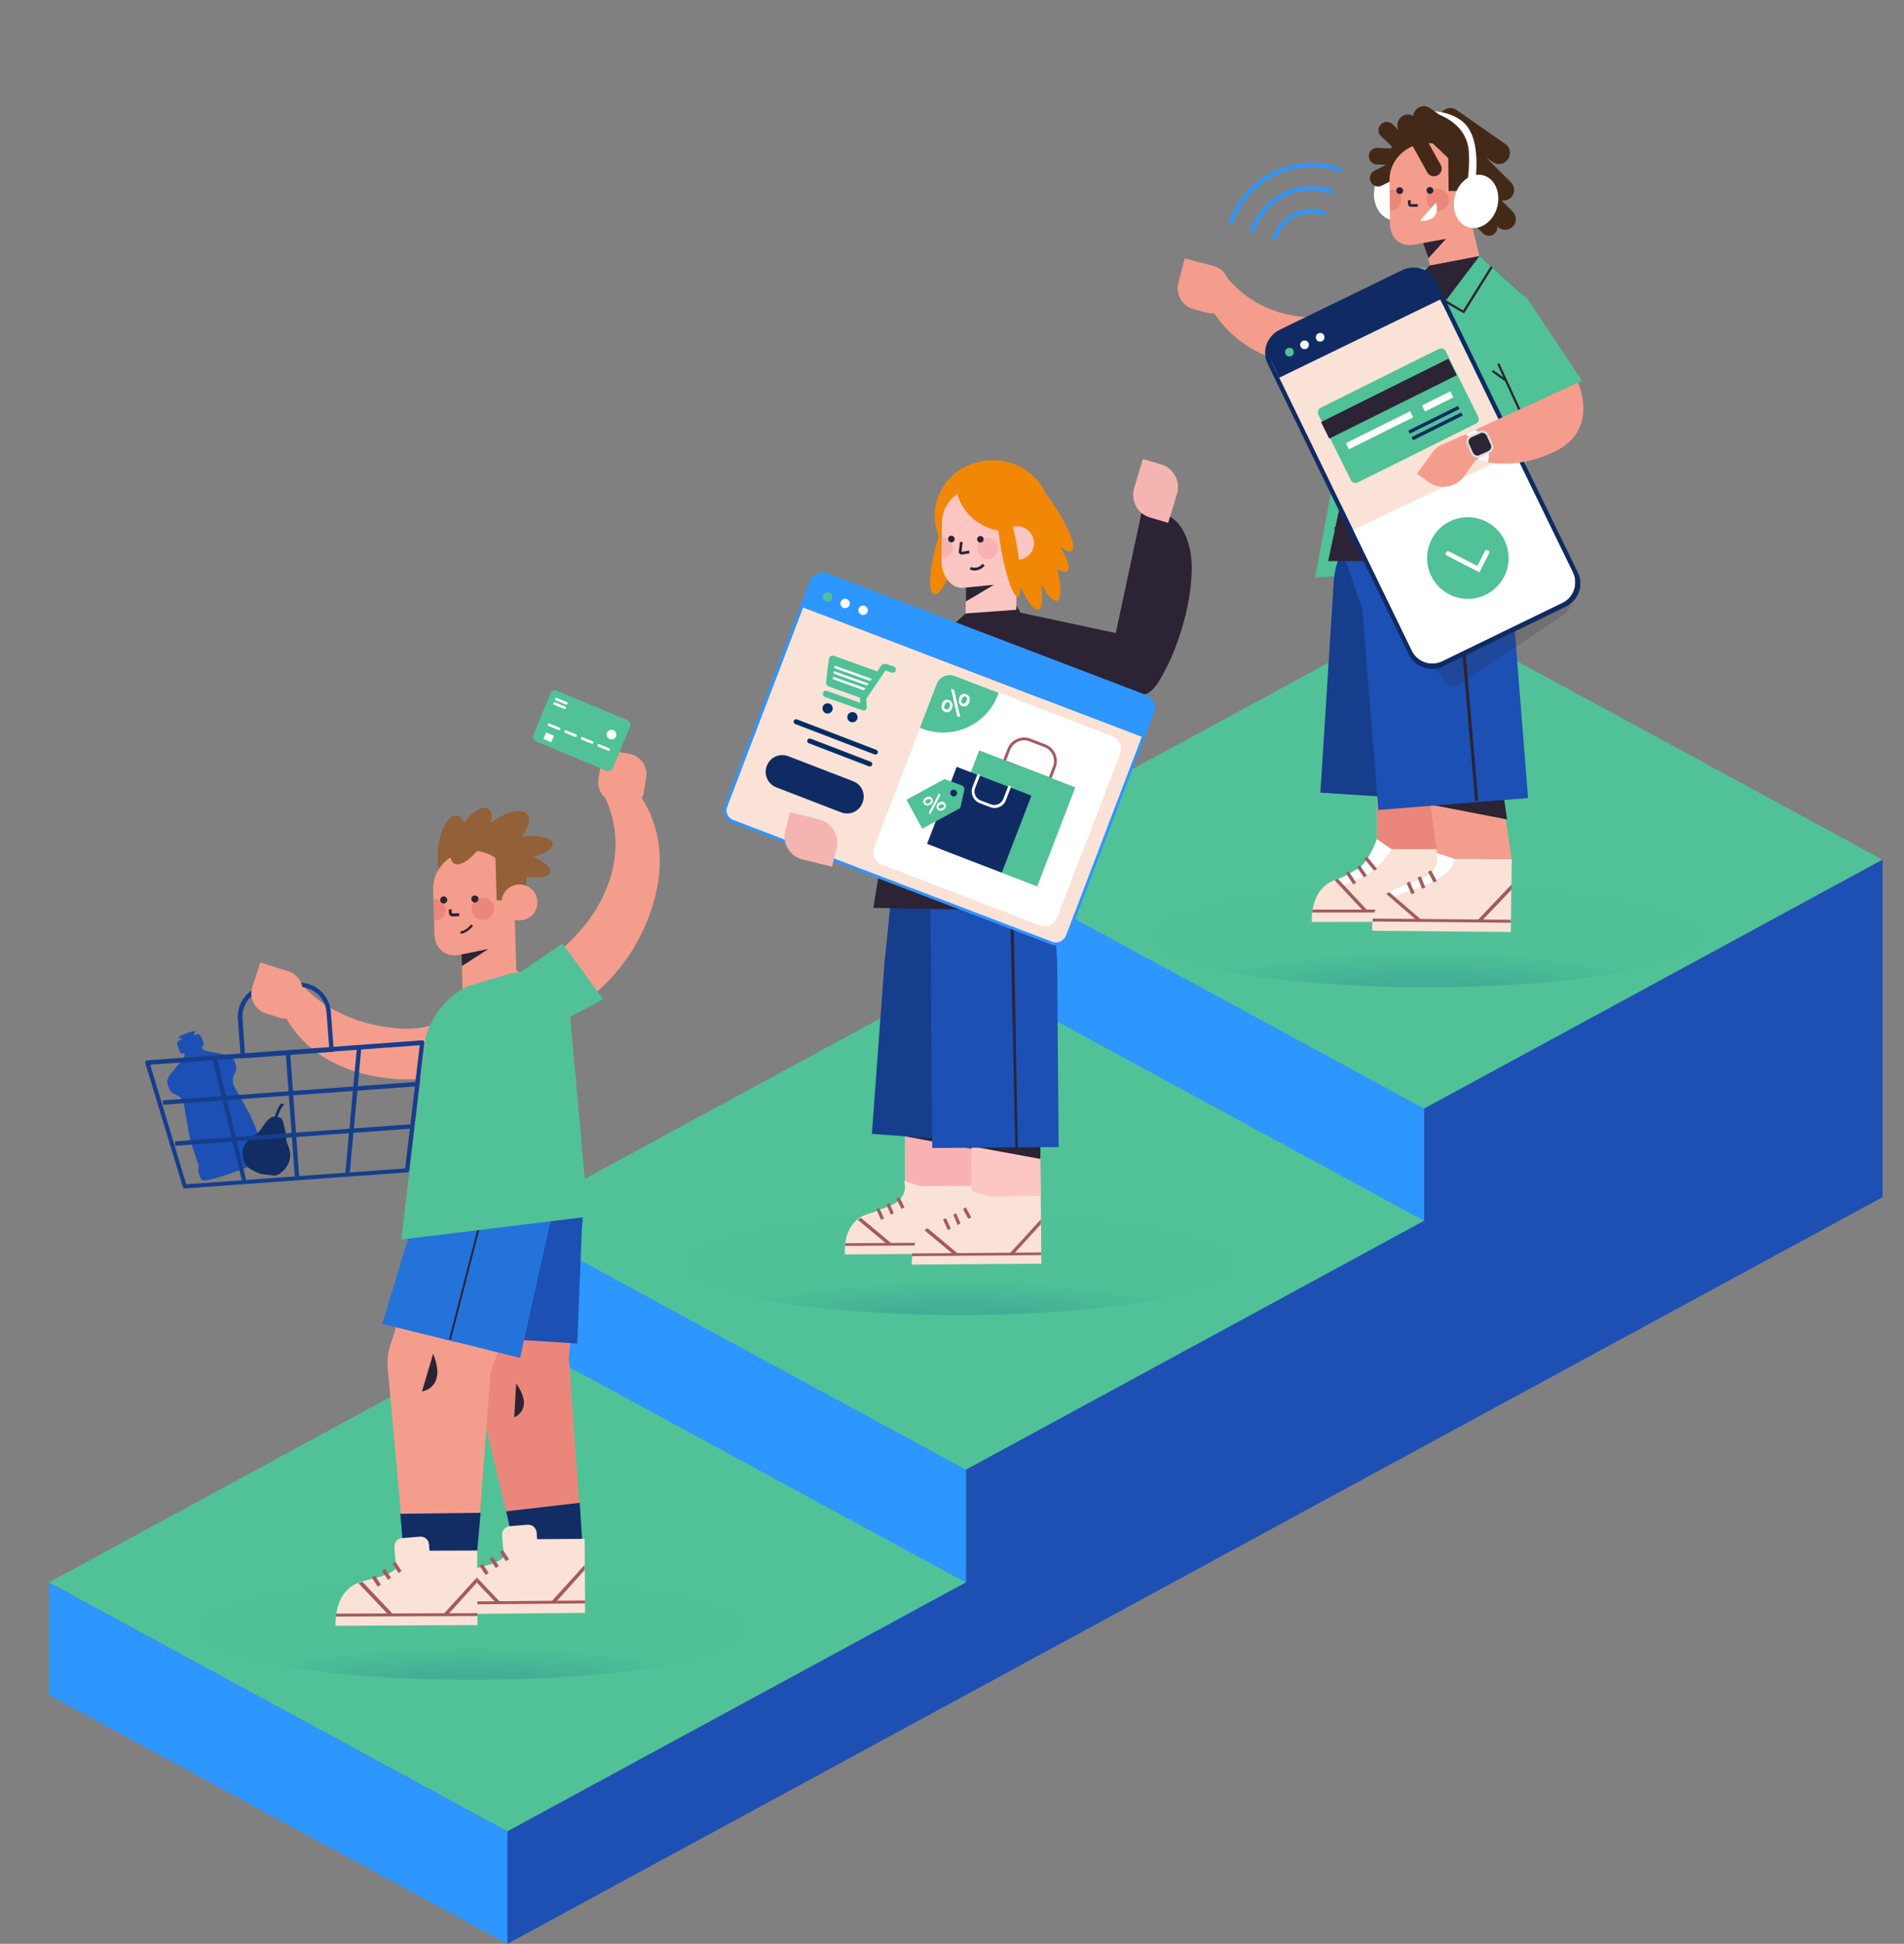 <?xml version="1.0" encoding="utf-8"?>
<!-- Generator: Adobe Illustrator 25.3.1, SVG Export Plug-In . SVG Version: 6.00 Build 0)  -->
<svg version="1.1" id="Layer_1" xmlns="http://www.w3.org/2000/svg" xmlns:xlink="http://www.w3.org/1999/xlink" x="0px" y="0px"
	 viewBox="0 0 782 798.2" style="enable-background:new 0 0 782 798.2;" xml:space="preserve">
<rect x="0" y="0" width="782" height="798.2" fill="#808080" stroke="none"/>
<style type="text/css">
	.st0{fill-rule:evenodd;clip-rule:evenodd;fill:#51C197;}
	.st1{fill-rule:evenodd;clip-rule:evenodd;fill:#2D96FF;}
	.st2{fill-rule:evenodd;clip-rule:evenodd;fill:#1E50B4;}
	.st3{opacity:0.8;fill:url(#SVGID_1_);enable-background:new    ;}
	.st4{opacity:0.8;fill:url(#SVGID_2_);enable-background:new    ;}
	.st5{opacity:0.8;fill:url(#SVGID_3_);enable-background:new    ;}
	.st6{fill:#1C50B4;}
	.st7{fill:#F49D8C;}
	.st8{fill:#51C197;}
	.st9{fill:#FAE2D7;}
	.st10{fill:#EA877A;}
	.st11{fill:#FFFFFF;}
	.st12{fill:#A35A5F;}
	.st13{fill:#2C2334;}
	.st14{fill:#163E8C;}
	.st15{fill:#432918;}
	.st16{opacity:0.19;}
	.st17{clip-path:url(#SVGID_5_);fill:#2C2334;}
	.st18{fill:#102B63;}
	.st19{fill:none;stroke:#FFFFFF;stroke-width:1.928;stroke-linecap:round;stroke-miterlimit:10;}
	.st20{fill:none;stroke:#2D96FF;stroke-width:1.653;stroke-linecap:round;stroke-miterlimit:10;}
	.st21{fill:#F6F6F6;}
	.st22{fill:#DADADA;}
	.st23{fill:#112D64;}
	.st24{fill:#2473DA;}
	.st25{fill:#936037;}
	.st26{fill:#F9B2B2;}
	.st27{fill:#FCC6C3;}
	.st28{fill:#F28706;}
	.st29{fill:#2E96FF;}
	.st30{fill:#002D64;}
	.st31{fill:#50C196;}
	.st32{fill:#F4B5B0;}
</style>
<g id="schodki_1_">
	<g id="schodek3_1_">
		<polygon class="st0" points="773.2,445.4 584.9,343.2 396.6,445.4 584.9,547.6 		"/>
		<polygon class="st1" points="584.9,547.6 584.9,593.9 396.6,491.6 396.6,445.4 		"/>
	</g>
	<g id="schodek2_1_">
		<polygon class="st0" points="584.9,547.6 396.7,445.3 208.4,547.6 396.7,649.8 		"/>
		<polygon class="st1" points="396.7,649.8 396.7,696 208.4,593.8 208.4,547.6 		"/>
	</g>
	<g id="schodek1_1_">
		<polygon class="st0" points="396.7,649.8 208.4,547.5 20.1,649.8 208.4,752 		"/>
		<polygon class="st1" points="208.4,752 208.4,798.2 20.1,696 20.1,649.8 		"/>
	</g>
	<g id="schodek3-2_2_">
		<polygon class="st0" points="773.2,399.1 584.9,296.9 396.6,399.1 584.9,501.3 		"/>
		<polygon class="st1" points="584.9,501.3 584.9,547.6 396.6,445.4 396.6,399.1 		"/>
	</g>
	<g id="schodek3-3_1_">
		<polygon class="st0" points="773.2,353 584.9,250.8 396.6,353 584.9,455.2 		"/>
		<polygon class="st1" points="584.9,455.2 584.9,501.5 396.6,399.2 396.6,353 		"/>
	</g>
	<g id="schodek2-2_1_">
		<polygon class="st0" points="584.9,501.3 396.7,399.1 208.4,501.3 396.7,603.5 		"/>
		<polygon class="st2" points="584.9,455.2 584.9,501.3 396.7,603.5 396.7,649.8 208.4,752 208.4,798.2 396.7,696 396.7,696 
			584.9,593.8 584.9,593.8 773.2,491.6 773.2,445.4 773.2,445.4 773.2,399.2 773.2,399.1 773.2,353 		"/>
		<polygon class="st1" points="396.7,603.5 396.7,649.8 208.4,547.6 208.4,501.3 		"/>
	</g>
</g>
<radialGradient id="SVGID_1_" cx="433.983" cy="65867.281" r="121.832" gradientTransform="matrix(0.887 0 0 0.147 -191.282 -8989.983)" gradientUnits="userSpaceOnUse">
	<stop  offset="6.365902e-04" style="stop-color:#3DA896"/>
	<stop  offset="9.376758e-02" style="stop-color:#3DA896"/>
	<stop  offset="0.262" style="stop-color:#3EA996"/>
	<stop  offset="1" style="stop-color:#50C196"/>
</radialGradient>
<ellipse class="st3" cx="193.9" cy="668.8" rx="113.2" ry="21"/>
<radialGradient id="SVGID_2_" cx="659.585" cy="64845.922" r="121.832" gradientTransform="matrix(0.887 0 0 0.147 -191.282 -8989.983)" gradientUnits="userSpaceOnUse">
	<stop  offset="6.365902e-04" style="stop-color:#3DA896"/>
	<stop  offset="9.376758e-02" style="stop-color:#3DA896"/>
	<stop  offset="0.262" style="stop-color:#3EA996"/>
	<stop  offset="1" style="stop-color:#50C196"/>
</radialGradient>
<ellipse class="st4" cx="394.1" cy="519" rx="113.2" ry="21"/>
<radialGradient id="SVGID_3_" cx="875.472" cy="63927.871" r="121.842" gradientTransform="matrix(0.887 0 0 0.147 -191.282 -8989.983)" gradientUnits="userSpaceOnUse">
	<stop  offset="6.365902e-04" style="stop-color:#3DA896"/>
	<stop  offset="9.376758e-02" style="stop-color:#3DA896"/>
	<stop  offset="0.262" style="stop-color:#3EA996"/>
	<stop  offset="1" style="stop-color:#50C196"/>
</radialGradient>
<ellipse class="st5" cx="585.7" cy="384.4" rx="113.2" ry="21"/>
<g>
	<path class="st6" d="M614.2,244.1L565,257.4c0,0-4.5-34.8-6.3-69.9l61.3,4.8l4,37.6C624.7,236.4,620.5,242.4,614.2,244.1z"/>
	<g id="ręka_4_">
		<path class="st7" d="M490.1,126.9l5.9,1.6c3.2,0.8,6.5-1.1,7.3-4.3l1.2-4.6c1.2-4.5-1.5-9.2-6.1-10.4l-11.8-3.1l-2.7,10.4
			C482.9,121,485.6,125.7,490.1,126.9"/>
		<path class="st7" d="M494,119.2c0.7,1.2,8.8,30.4,49.9,31.8c36.8,1.3,60-24.2,61-25.4c3.7-4.4,3-11-1.4-14.7
			c-4.4-3.7-12.6-3.1-16.3,1.4c-0.3,0.4-20,16.3-42.6,17.9c-28.9,2.1-41.4-17.2-41.9-18l0,0.1L494,119.2z"/>
		<path class="st8" d="M551.4,127.3l13,25.2l33.9-24.1c0,0,1.2-10.6-3.8-14.9c-5-4.3-11.7-3.6-11.7-3.6L551.4,127.3z"/>
	</g>
	<polygon class="st8" points="560.5,128.2 540.1,237.2 562.2,235.6 	"/>
	<g id="NOGA_1_">
		<g id="stopa_4_">
			<path class="st9" d="M548.1,361.4c-6.2,2.4-8.3,8-9,12.2c-0.1,0.4-0.1,0.8-0.2,1.2c-0.2,2.2-0.1,3.8-0.1,3.8l56.9-0.1l0-3.8
				l0-1.2l0-12.3l0-2.1l0-10.5l0-17.3l0,0l-6.2,0l0,0l-24,0l0,17.3c0,2.6-0.5,4.5-1.4,5.9c-0.3,0.4-0.6,0.8-0.9,1.2
				c-0.8,0.8-1.8,1.5-2.9,2c-0.4,0.2-0.9,0.4-1.3,0.6c-1.1,0.4-2.3,0.7-3.5,1.1c-0.5,0.1-1,0.3-1.5,0.4c-1.3,0.3-2.8,0.7-4.3,1.1
				c0,0-0.1,0-0.1,0C549,361,548.5,361.2,548.1,361.4"/>
			<rect x="565.5" y="319.6" class="st10" width="30.3" height="29.1"/>
			<path class="st11" d="M551.7,363.5c0,0,10.9-3.7,15.6-9.3c4.7-5.5,4.2-5.5,4.2-5.5l-6-4.1c0,0-3.3,9.1-7.3,11.7
				c-3.9,2.6-8.7,4.7-8.7,4.7L551.7,363.5z"/>
			<path class="st12" d="M539,374.7l56.8,0l0-1.2l-56.7,0C539.1,374,539,374.4,539,374.7"/>
			<polygon class="st13" points="565.5,326.7 595.8,332.5 595.7,326.7 			"/>
			<polygon class="st12" points="582.3,373.7 583.4,374.7 584.4,373.5 595.8,361.2 595.8,359.1 582.5,373.5 			"/>
			<path class="st12" d="M548.1,361.4l11.4,12.2l0.8,0.9l0.9-0.9l0.1-0.1l-11.8-12.6c0,0-0.1,0-0.1,0
				C549,361,548.5,361.2,548.1,361.4"/>
			<polygon class="st12" points="564.4,357.5 565.6,356.8 561.5,351.8 560.3,352.6 			"/>
			<polygon class="st12" points="560.2,360.3 561.4,359.5 558.5,355.3 557.3,356.1 			"/>
			
				<rect x="554.4" y="357.5" transform="matrix(0.836 -0.548 0.548 0.836 -106.665 363.454)" class="st12" width="1.4" height="5.6"/>
		</g>
		<g id="nogawka_2_">
			<path class="st14" d="M547.8,238.6l-5.5,86.9l61.6,3.9l5.5-86.9c0-0.4,0-0.8,0.1-1.3c0.4-16.5-12.3-30.4-28.9-31.5
				c-11-0.7-21.1,4.5-27.1,12.9c-0.3,0.4-0.6,0.9-0.9,1.3c-2.2,3.4-3.7,7.3-4.4,11.5C548,236.5,547.9,237.6,547.8,238.6"/>
			<path class="st13" d="M591.5,228.7c-0.2,1-0.4,2-0.4,3.1l0.6,94.9l-1.4,0l-0.7-94.9c0-1.2,0.1-2.3,0.4-3.5l19-38.7l1.2,0.8
				L591.5,228.7z"/>
		</g>
	</g>
	<g id="noga_3_">
		<g id="stopa_3_">
			<path class="st9" d="M563.6,382.2l56.9,0.5l0.4-29.9l-30.6-0.2l0.2,0c0,3-0.7,5-1.9,6.5c-0.3,0.4-0.7,0.8-1.1,1.1
				c-0.9,0.7-1.9,1.3-3.1,1.8c-0.4,0.2-0.9,0.3-1.4,0.5c-1.1,0.3-2.2,0.6-3.5,1c-0.5,0.1-0.9,0.2-1.4,0.3c-1.2,0.3-2.5,0.6-3.8,1
				c-1.4,0.4-2.7,0.9-3.7,1.6c-0.4,0.3-0.8,0.5-1.2,0.8c-3.5,2.8-5,6.9-5.5,10.1c-0.1,0.4-0.1,0.8-0.2,1.2
				C563.5,380.6,563.6,382.2,563.6,382.2"/>
			<polygon class="st7" points="590.5,352.5 620.8,352.8 616.7,323.7 586.5,323.5 			"/>
			<path class="st11" d="M573,368.3c0,0,1.5-1,3.1-1.6c2.9-1.1,8.7-2.3,15.5-6.5c6.2-3.9,5.6-7.6,5.6-7.6l-7.3-2.4
				c0,0,2.9,7.7-7,11.1c-10.6,3.7-12.3,5-12.3,5L573,368.3z"/>
			<polygon class="st13" points="588.5,330.6 619,336.5 617.6,327.1 			"/>
			<path class="st12" d="M563.7,378.4l56.8,0.5l0-1.2l-56.7-0.5C563.8,377.6,563.8,378,563.7,378.4"/>
			<polygon class="st12" points="584.1,365 585.4,364.4 583.5,359.8 582.2,360.4 			"/>
			<polygon class="st12" points="607,377.7 608.1,378.7 609.1,377.6 620.8,365.3 620.8,363.2 607.1,377.6 			"/>
			<path class="st12" d="M569.4,367.1l11.9,10.3l1.3,1.1l0.9-1.1l-0.1,0l-12.9-11.1C570.2,366.5,569.8,366.8,569.4,367.1"/>
			<polygon class="st12" points="588.8,362.4 590.1,361.8 587.8,357.4 586.5,358 			"/>
			<polygon class="st12" points="579.7,367.2 581,366.6 579,362 577.7,362.6 			"/>
		</g>
		<g id="nogawka_1_">
			<path class="st6" d="M559.2,245.8l6.9,86.8l61.5-4.9l-6.9-86.8c0-0.4-0.1-0.8-0.1-1.2c-2-16.3-16.5-28.4-33.1-27
				c-11,0.9-20.2,7.4-25,16.6c-0.2,0.5-0.5,0.9-0.7,1.4c-1.7,3.7-2.7,7.8-2.8,12C559.1,243.7,559.1,244.7,559.2,245.8"/>
			<polygon class="st6" points="618.8,237 562.2,257.6 547.9,216.6 610.4,186.7 			"/>
			<path class="st13" d="M597.8,218.9l9.3,110l-1.2,0l-9.7-110.8C596.7,218.2,597.2,218.2,597.8,218.9"/>
		</g>
	</g>
	<polygon class="st13" points="626,230.3 545.5,230.4 567.3,128.1 587.4,108.9 607.7,105.1 624.9,120.5 	"/>
	<polygon class="st8" points="578.4,234.6 626.5,234.2 627.5,122.9 607.7,105.1 593.9,123.3 593.3,124.1 588.7,130.1 	"/>
	<polygon class="st13" points="593.3,124.1 601.3,128.7 613,109.9 612.3,109.3 600.9,127.5 593.9,123.3 	"/>
	<g id="głowa_3_">
		<path class="st11" d="M582,79.8c0.2-6-3.6-11.1-8.5-11.2c-4.9-0.2-9,4.6-9.2,10.7c-0.2,6,3.6,11.1,8.5,11.2
			C577.7,90.6,581.8,85.9,582,79.8"/>
		<path class="st15" d="M585.3,63.3L585.3,63.3c-0.9-1.7-2.9-2.4-4.6-1.5l-16.2,8.3c-1.7,0.9-2.4,2.9-1.5,4.6
			c0.9,1.7,2.9,2.4,4.6,1.5l16.2-8.3C585.5,67.1,586.1,65,585.3,63.3"/>
		<path class="st15" d="M574.7,48.9L574.7,48.9c1.4-2,4.1-2.5,6.1-1.1l11,7.7c2,1.4,2.5,4.1,1.1,6.1s-4.1,2.5-6.1,1.1l-11-7.7
			C573.8,53.6,573.3,50.9,574.7,48.9"/>
		<path class="st15" d="M570,68.1c0.1,10.8,9.4,19.5,20.7,19.3c11.3-0.1,20.4-9,20.3-19.8c-0.1-10.8-9.4-19.5-20.7-19.3
			C578.9,48.4,569.8,57.3,570,68.1"/>
		<path class="st15" d="M587.2,65.2L587.2,65.2c0.1-1.9-1.4-3.5-3.2-3.6l-18.2-0.9c-1.9-0.1-3.5,1.4-3.6,3.2
			c-0.1,1.9,1.4,3.5,3.2,3.6l18.2,0.9C585.5,68.5,587.1,67.1,587.2,65.2"/>
		<path class="st15" d="M595.9,78.6L595.9,78.6c1.3-1.4,3.5-1.4,4.8-0.1L613.9,91c1.4,1.3,1.4,3.5,0.1,4.8c-1.3,1.4-3.5,1.4-4.8,0.1
			L596,83.4C594.7,82.1,594.6,79.9,595.9,78.6"/>
		<path class="st15" d="M597.9,58.5L597.9,58.5c1.7-1.7,4.5-1.7,6.2,0l16.5,16.4c1.7,1.7,1.7,4.5,0,6.2c-1.7,1.7-4.5,1.7-6.2,0
			L598,64.7C596.3,63,596.2,60.3,597.9,58.5"/>
		<path class="st15" d="M598.6,70.5L598.6,70.5c1.7-1.7,4.5-1.7,6.2,0l16.5,16.4c1.7,1.7,1.7,4.5,0,6.2c-1.7,1.7-4.5,1.7-6.2,0
			l-16.5-16.4C597,75,596.9,72.2,598.6,70.5"/>
		<path class="st15" d="M592,46.3L592,46.3c1.4-2.1,4.3-2.6,6.3-1.1l19.9,13.9c2.1,1.4,2.6,4.3,1.1,6.3c-1.4,2.1-4.3,2.6-6.3,1.1
			l-19.8-13.9C591,51.2,590.5,48.4,592,46.3"/>
		<polygon class="st7" points="587.3,109 607.6,105.1 601.7,80.8 581.5,84.8 		"/>
		<polygon class="st13" points="584.3,99.2 596.5,95.2 586.7,106 		"/>
		<path class="st15" d="M585.2,68.4L585.2,68.4c1.3-1.4,1.2-3.5-0.1-4.8L571.9,51c-1.4-1.3-3.5-1.2-4.8,0.1
			c-1.3,1.4-1.2,3.5,0.1,4.8l13.2,12.5C581.7,69.8,583.9,69.8,585.2,68.4"/>
		<path class="st7" d="M581.2,100.4l21.3-3.9l-0.2-22.8c-0.1-8.3-7.2-15-16-14.9c-8.7,0.1-15.7,6.9-15.6,15.2l0.2,17.9
			C571,98.2,575.4,101.5,581.2,100.4"/>
		<path class="st10" d="M570.8,78.1l0.1,8.2c0.3,0.1,0.6,0.1,0.9,0.1c2.1,0,3.7-2,3.7-4.3c0-2.4-1.7-4.2-3.8-4.2
			C571.4,77.9,571.1,78,570.8,78.1"/>
		<path class="st10" d="M586,82.1c0,2.5,2.1,4.5,4.6,4.5c2.5,0,4.5-2.1,4.5-4.6c0-2.5-2.1-4.5-4.6-4.5
			C587.9,77.6,585.9,79.6,586,82.1"/>
		<path class="st15" d="M604.4,69.6L604.4,69.6c1.2-1.3,1.2-3.3-0.1-4.5L592,53.5c-1.3-1.2-3.3-1.2-4.5,0.1
			c-1.2,1.3-1.2,3.3,0.1,4.5l12.3,11.6C601.2,71,603.2,70.9,604.4,69.6"/>
		<path class="st11" d="M589.8,83.1l-6.6,7.6C583.2,90.7,592,91.7,589.8,83.1"/>
		<path class="st13" d="M585.9,78.2c0,0.8,0.7,1.4,1.4,1.4c0.8,0,1.4-0.7,1.4-1.4c0-0.8-0.7-1.4-1.4-1.4
			C586.5,76.7,585.9,77.4,585.9,78.2"/>
		
			<rect x="594.8" y="53.7" transform="matrix(1 -1.093430e-02 1.093430e-02 1 -0.686 6.556)" class="st15" width="8.9" height="24.7"/>
		<path class="st13" d="M573.5,78.3c0,0.8,0.7,1.4,1.4,1.4c0.8,0,1.4-0.7,1.4-1.4c0-0.8-0.7-1.4-1.4-1.4
			C574.1,76.9,573.4,77.5,573.5,78.3"/>
		<path class="st13" d="M579.5,84.9c0.1,0,0.1,0,0.2,0l2.6,0l0-1.1l-2.9,0l0,0l0-0.1l0-1.5l-1.1,0l0,1.5c0,0.3,0.1,0.7,0.4,1
			C578.9,84.8,579.2,84.9,579.5,84.9"/>
		<path class="st15" d="M590.5,72L590.5,72c1.5-0.9,2.1-2.8,1.2-4.3l-8.2-14.8c-0.9-1.5-2.8-2.1-4.3-1.2c-1.5,0.9-2.1,2.8-1.2,4.3
			l8.2,14.8C587,72.3,588.9,72.8,590.5,72"/>
		<path class="st11" d="M597.6,80.3c1.6-5.9,6.9-9.6,11.6-8.3c4.8,1.3,7.3,7.2,5.7,13.1c-1.6,5.9-6.9,9.6-11.6,8.3
			C598.5,92.1,596,86.2,597.6,80.3"/>
		<path class="st11" d="M586.3,45.6c0,0,16.4,2.8,17,17.2c0.4,9.1-1.3,15.3-1.3,15.3l3.2,1c0,0,4.7-21.3-4.3-29
			C600.9,50.2,596.4,45.4,586.3,45.6"/>
		<path class="st15" d="M599.9,54.9c-0.1-0.2-0.3-0.4-0.4-0.5c-1.1-0.5-2.2-1.1-3.1-2c-2.1-1-3.5-2.7-4.4-4.7l-4.7-3.3
			c-2-1.4-4.7-0.9-6.1,1.1c-1.4,2-0.9,4.7,1.1,6.1l16.5,11.6c-0.2-1.3-0.2-2.7,0.2-3.8c0.3-0.8,0.6-1.7,0.9-2.6c0,0,0,0,0,0
			C599.9,56.1,599.9,55.5,599.9,54.9"/>
	</g>
	<g>
		<g id="tel_x2B_interfejs_1_">
			<g id="telefon_1_">
				<g id="cień_2_" class="st16">
					<g>
						<defs>
							
								<rect id="SVGID_4_" x="560.1" y="196.9" transform="matrix(4.378416e-02 -0.999 0.999 4.378416e-02 337.475 831.078)" width="85.5" height="84.7"/>
						</defs>
						<clipPath id="SVGID_5_">
							<use xlink:href="#SVGID_4_"  style="overflow:visible;"/>
						</clipPath>
						<path class="st17" d="M561.5,232.3l31.9,47.9c1.2,1.9,4.1,2.1,6.4,0.6l42.5-28.4c0.5-0.4,1-0.8,1.4-1.3
							c1.1-1.4,1.4-3.1,0.8-4.4c-0.1-0.2-0.2-0.3-0.3-0.5l-31.9-47.9c-1.2-1.9-4.1-2.1-6.4-0.6l-42.5,28.4
							C561.1,227.6,560.2,230.4,561.5,232.3"/>
					</g>
				</g>
				<path class="st18" d="M525.6,135.4c-5.3,2.6-7.5,8.9-4.9,14.1l57.9,119.2c2.6,5.3,8.9,7.5,14.1,4.9l50.4-24.5
					c5.3-2.6,7.5-8.9,4.9-14.1l-57.9-119.2c-2.6-5.3-8.9-7.4-14.1-4.9L525.6,135.4 M522.8,149.5c-2.2-4.6-0.3-10.1,4.3-12.4l49.4-24
					c4.6-2.2,10.1-0.3,12.4,4.3L646,235.1c0.3,0.6,0.5,1.1,0.6,1.7c1.1,4.2-0.9,8.7-4.9,10.6l-49.4,24c-2.1,1-4.3,1.2-6.4,0.6
					c-2.5-0.7-4.7-2.4-6-4.9L522.8,149.5z"/>
				<path class="st9" d="M641.7,247.5c4.6-2.2,6.5-7.8,4.3-12.4l-57.2-117.7c-2.2-4.6-7.8-6.5-12.4-4.3l-49.4,24
					c-4.6,2.2-6.5,7.8-4.3,12.4l57.2,117.7c2.2,4.6,7.8,6.5,12.4,4.3L641.7,247.5z"/>
				<path class="st18" d="M525.6,136.6l52-25.2c4.1-2,9-0.3,10.9,3.8l3.6,7.5l-66.7,32.4l-3.6-7.5
					C519.9,143.5,521.6,138.6,525.6,136.6"/>
				<path class="st11" d="M534.2,142.4c0.4,0.9,1.5,1.2,2.4,0.8c0.9-0.4,1.2-1.5,0.8-2.4c-0.4-0.9-1.5-1.2-2.4-0.8
					C534.1,140.5,533.7,141.6,534.2,142.4"/>
				<path class="st11" d="M540.6,139.3c0.4,0.9,1.5,1.2,2.4,0.8c0.9-0.4,1.2-1.5,0.8-2.4c-0.4-0.9-1.5-1.2-2.4-0.8
					C540.5,137.4,540.2,138.4,540.6,139.3"/>
				<path class="st8" d="M528,145.4c0.4,0.9,1.5,1.2,2.4,0.8c0.9-0.4,1.2-1.5,0.8-2.4c-0.4-0.9-1.5-1.2-2.4-0.8
					C527.9,143.5,527.5,144.6,528,145.4"/>
			</g>
			<g id="karta_2_">
				<path class="st8" d="M606.1,174l-48.4,24.1c-1.1,0.5-2.4,0.1-2.9-1l-13.3-26.8c-0.5-1.1-0.1-2.4,1-2.9l48.4-24.1
					c1.1-0.5,2.4-0.1,2.9,1l13.3,26.8C607.7,172.2,607.2,173.5,606.1,174"/>
				
					<rect x="541.4" y="159.7" transform="matrix(0.895 -0.445 0.445 0.895 -13.06 271.302)" class="st13" width="58.5" height="7.6"/>
				
					<rect x="552.1" y="175.1" transform="matrix(0.895 -0.445 0.445 0.895 -19.274 270.946)" class="st11" width="29.5" height="2.8"/>
				
					<rect x="584.2" y="163.2" transform="matrix(0.895 -0.445 0.445 0.895 -11.459 280.38)" class="st11" width="13" height="2.8"/>
				
					<rect x="577.8" y="171.5" transform="matrix(0.895 -0.445 0.445 0.895 -15.036 280.442)" class="st18" width="22.8" height="1.4"/>
				
					<rect x="579.1" y="174.2" transform="matrix(0.895 -0.445 0.445 0.895 -16.087 281.313)" class="st18" width="22.8" height="1.4"/>
			</g>
			<g id="apla_x2B_check_1_">
				<g>
					<path class="st11" d="M622.1,186.1l-66.3,31.5l24.1,49.6c2.2,4.6,7.8,6.5,12.4,4.3l49.4-24c4.6-2.2,6.5-7.8,4.3-12.4
						L622.1,186.1z"/>
				</g>
				<path class="st8" d="M592.6,242.4c7.3,5.7,17.9,4.3,23.5-3c5.7-7.3,4.3-17.9-3-23.5c-7.3-5.7-17.9-4.3-23.5,3
					C584,226.2,585.3,236.8,592.6,242.4"/>
				<polyline class="st19" points="610.7,226.8 607.2,233.7 594.7,227.3 				"/>
			</g>
		</g>
		<g id="zasięg_1_">
			<path class="st20" d="M505.5,91.5c6.2-18.3,26.2-28.1,44.5-21.9"/>
			<path class="st20" d="M514.5,94.6c4.6-13.4,19.1-20.5,32.4-15.9"/>
			<path class="st20" d="M523.5,97.6c2.9-8.4,12-12.9,20.4-10"/>
		</g>
	</g>
	<g>
		<g>
			<polygon class="st8" points="649.8,156.4 627.5,122.9 613,151.1 624,168.2 			"/>
			
				<rect x="619.2" y="148.3" transform="matrix(0.909 -0.417 0.417 0.909 -9.74 272.927)" class="st13" width="0.9" height="20.8"/>
			
				<rect x="615.4" y="151" transform="matrix(0.582 -0.813 0.813 0.582 131.743 565.084)" class="st13" width="0.9" height="6.7"/>
		</g>
		<path class="st7" d="M640.3,160.7l-46.7,21.4c0,0,17.7,16.1,44.6,3.5c19.1-8.9,9.9-28.5,9.9-28.5"/>
		<path class="st7" d="M582,194.5l6.2-8.6c3.4-4.7,10-5.8,14.7-2.4l4.7,3.4l-6.2,8.6c-3.4,4.7-10,5.8-14.7,2.4L582,194.5z"/>
		<path class="st21" d="M601.8,178.4c0,0,2.1,1,3.2,2.7s1.9,2.9,2.1,5.1c0.2,2.1-0.3,2.7-0.3,2.7l4.3,1c0,0,0.4-1.6,0.4-2.7
			c0-1.1,0-2.4-0.3-3.6c-0.4-1.5-0.6-2.7-2.5-4.8c-0.8-0.9-2.7-2.4-2.7-2.4L601.8,178.4z"/>
		<path class="st13" d="M606.3,187.4c0.5,0.1,0.9,0,1.4-0.2l3.8-1.7c0.6-0.3,1-0.7,1.2-1.3c0.2-0.6,0.2-1.2,0-1.8l-1.7-3.8
			c-0.3-0.7-1-1.2-1.7-1.4c-0.5-0.1-0.9,0-1.4,0.2l-3.8,1.7c-0.6,0.3-1,0.7-1.2,1.3c-0.2,0.6-0.2,1.2,0,1.8l1.7,3.8
			C604.9,186.8,605.5,187.3,606.3,187.4"/>
		<path class="st22" d="M609.2,177.8c0.6,0.1,1.1,0.5,1.4,1.1l1.7,3.8c0.4,0.9,0,2-1,2.5l-3.8,1.7c-0.4,0.2-0.7,0.2-1.1,0.1
			c-0.6-0.1-1.1-0.5-1.4-1.1l-1.7-3.8c-0.4-0.9,0-2,1-2.5l3.8-1.7C608.4,177.7,608.8,177.7,609.2,177.8 M609.3,176.9
			c-0.5-0.1-1.1,0-1.6,0.2l-3.8,1.7c-0.7,0.3-1.2,0.9-1.5,1.6c-0.3,0.7-0.3,1.5,0.1,2.1l1.7,3.8c0.4,0.9,1.2,1.5,2.1,1.6
			c0.5,0.1,1.1,0,1.6-0.2l3.8-1.7c0.7-0.3,1.2-0.9,1.5-1.6c0.3-0.7,0.3-1.5-0.1-2.1l-1.7-3.8C611,177.6,610.2,177,609.3,176.9"/>
	</g>
</g>
<g id="specjalista_1_">
	<g id="łydka_2_">
		<polygon class="st10" points="238.7,629.5 233.8,559.1 194.3,564.1 211.7,636.7 		"/>
		<polygon class="st23" points="239.2,634.5 210.8,633.6 207.9,620.6 238.1,617.1 		"/>
	</g>
	<g id="but_2_">
		<path class="st9" d="M182.3,662.8l58-0.5l0-3.8l0-1.2l-0.1-12.5l0-2.2l-0.1-10.7l0,0l-30.8,0.2l0,0c0,2.6-0.5,4.5-1.4,6
			c-0.3,0.5-0.6,0.9-0.9,1.2c-0.8,0.9-1.8,1.5-3,2.1c-0.4,0.2-0.9,0.4-1.4,0.6c-1.1,0.4-2.3,0.8-3.6,1.1c-0.5,0.1-1,0.3-1.5,0.4
			c-1.4,0.4-2.8,0.7-4.4,1.2c0,0-0.1,0-0.1,0c-0.5,0.1-1,0.3-1.4,0.5c-6.3,2.5-8.4,8.2-9,12.5c0,0.4-0.1,0.8-0.1,1.2
			C182.1,661.2,182.3,662.8,182.3,662.8"/>
		<path class="st9" d="M207.1,640.6l14.1-1.1l-0.8-10.2c-0.2-1.9-1.8-3.4-3.8-3.2l-7.2,0.6c-1.9,0.2-3.4,1.8-3.2,3.8L207.1,640.6z"
			/>
		<path class="st12" d="M182.4,658.9l57.9-0.5l0-1.2l-57.7,0.5C182.4,658.1,182.4,658.5,182.4,658.9"/>
		<polygon class="st12" points="226.5,657.6 227.6,658.6 228.7,657.4 240.1,644.7 240.1,642.6 226.7,657.4 		"/>
		<path class="st12" d="M191.5,645.3l11.7,12.3l0.9,0.9l0.9-0.9l0.1-0.1l-12.1-12.7c0,0-0.1,0-0.1,0
			C192.5,644.9,192,645.1,191.5,645.3"/>
		
			<rect x="206.7" y="636.7" transform="matrix(0.832 -0.554 0.554 0.832 -319.375 222.112)" class="st12" width="1.5" height="4.5"/>
		
			<rect x="202.5" y="639.5" transform="matrix(0.832 -0.554 0.554 0.832 -321.644 220.242)" class="st12" width="1.5" height="4.5"/>
		
			<rect x="198.3" y="642.4" transform="matrix(0.832 -0.554 0.554 0.832 -323.913 218.373)" class="st12" width="1.5" height="4.5"/>
	</g>
	<g id="kolano_2_">
		<path class="st10" d="M235.8,537.3l-3.4,31.6c-1.1,9.9-9.4,17.3-19.3,17.3c-12.1-0.1-21.7-10.3-20.8-22.4l1.7-24.9L235.8,537.3z"
			/>
		<path class="st6" d="M186.9,548.5l26.3,1.7l0.2,0l0.5,0l23.2,1.5l1.9-48c2.1-12.7-5.5-24.9-17.6-28.9c-0.2-0.1-0.4-0.1-0.6-0.2
			c-0.6-0.2-1.1-0.3-1.7-0.5c-5.8-1.3-12.7,1.4-17.9,5.8c-4.2,3.6-7.3,8.4-7.8,13.1L186.9,548.5z"/>
		<path class="st13" d="M213.2,550.2l0.2,0l0.5,0.1l0,0l7.5-75.4c-0.2-0.1-0.4-0.1-0.6-0.2L213.2,550.2z"/>
		<path class="st13" d="M212,568.1l-0.8,13.9C211.2,582,219.6,578.8,212,568.1"/>
	</g>
	<g id="łydka_1_">
		<polygon class="st7" points="196,636.8 201.6,562 159.2,561.2 166.4,640.8 		"/>
		<polygon class="st23" points="196,636.8 165.8,637.4 164.4,621.6 197.4,621.2 		"/>
	</g>
	<g id="but_1_">
		<path class="st9" d="M162.8,645.5l14.2-1.1l-0.8-10.2c-0.1-1.9-1.8-3.4-3.8-3.2l-7.2,0.6c-1.9,0.1-3.4,1.8-3.2,3.8L162.8,645.5z"
			/>
		<g>
			<path class="st9" d="M137.8,667.6l58.3-0.3l0-3.9l0-1.2l-0.1-12.6l0-2.2l0-10.7l0,0l-31,0.1l0,0c0,2.6-0.5,4.6-1.4,6
				c-0.3,0.5-0.6,0.9-0.9,1.2c-0.8,0.9-1.8,1.5-3,2.1c-0.4,0.2-0.9,0.4-1.4,0.6c-1.1,0.4-2.3,0.8-3.6,1.1c-0.5,0.1-1,0.3-1.5,0.4
				c-1.4,0.4-2.9,0.7-4.4,1.2c0,0-0.1,0-0.1,0c-0.5,0.1-1,0.3-1.4,0.5c-6.4,2.5-8.5,8.2-9.1,12.5c0,0.4-0.1,0.8-0.2,1.2
				C137.7,666,137.8,667.6,137.8,667.6"/>
			<path class="st12" d="M137.9,663.8l58.2-0.2l0-1.2l-58,0.2C138,663,138,663.4,137.9,663.8"/>
			<polygon class="st12" points="182.3,662.6 183.4,663.6 184.5,662.4 196,649.7 196,647.6 182.5,662.4 			"/>
			<path class="st12" d="M147.2,650.1l11.8,12.4l0.9,0.9l1-0.9l0.1-0.1l-12.1-12.8c0,0-0.1,0-0.1,0
				C148.1,649.7,147.7,649.9,147.2,650.1"/>
			
				<rect x="162.5" y="641.6" transform="matrix(0.834 -0.551 0.551 0.834 -327.85 196.616)" class="st12" width="1.5" height="4.5"/>
			
				<rect x="158.2" y="644.4" transform="matrix(0.834 -0.551 0.551 0.834 -330.107 194.736)" class="st12" width="1.5" height="4.5"/>
			
				<rect x="154" y="647.2" transform="matrix(0.834 -0.551 0.551 0.834 -332.363 192.856)" class="st12" width="1.5" height="4.5"/>
		</g>
	</g>
	<g id="kolano_1_">
		<g>
			<path class="st7" d="M211.2,536.8l-11.4,31.3c-3.6,9.8-13.9,15.3-24,12.7c-12.3-3.1-19.5-16-15.6-28.1l8-24.9L211.2,536.8z"/>
			<path class="st24" d="M157,543.6l29.7,7.4l0.2,0l0.6,0.1l26.1,6.5l12.1-54.3c5-14.1-1.2-29.6-14.1-36.5c-0.2-0.1-0.5-0.3-0.7-0.4
				c-0.6-0.3-1.2-0.6-1.9-0.9c-6.3-2.7-14.8-1.1-21.6,2.9c-5.6,3.2-10.1,8-11.6,13.3L157,543.6z"/>
			<path class="st13" d="M177.9,555.9l-4.6,15.5C173.3,571.3,183.6,570.1,177.9,555.9"/>
		</g>
		<path class="st13" d="M184.4,550l0.2,0l0.6,0.1l0,0l21.9-84.9c-0.2-0.1-0.5-0.2-0.7-0.3L184.4,550z"/>
	</g>
	<g id="głowa_2_">
		<path class="st25" d="M180.3,345.9c-1.4,7.1-0.2,13.9,2.7,15c2.9,1.1,6.4-3.7,7.8-10.9c1.4-7.1,0.2-13.9-2.7-15
			C185.2,333.9,181.7,338.7,180.3,345.9"/>
		<path class="st25" d="M203.5,336.6c-5.9,4.1-9.5,9.9-8,13c1.5,3.2,7.6,2.4,13.5-1.6c5.9-4,9.5-9.9,8-13
			C215.5,331.8,209.4,332.6,203.5,336.6"/>
		<path class="st25" d="M212.9,343.5c-7.5,0.9-13.5,3.7-13.2,6.3c0.2,2.6,6.5,3.9,14.1,3c7.5-0.9,13.5-3.7,13.2-6.3
			C226.8,343.9,220.5,342.6,212.9,343.5"/>
		<path class="st25" d="M214,350.1c-7.3-2-13.9-1.7-14.6,0.8c-0.8,2.5,4.6,6.1,11.9,8.1c7.3,2,13.9,1.7,14.6-0.8
			C226.7,355.8,221.3,352.2,214,350.1"/>
		<polygon class="st7" points="190,407 192.2,406.9 212.1,399.4 211.3,373.5 189.1,374.2 		"/>
		<polygon class="st13" points="189.5,390.1 203.2,388 189.7,396.7 		"/>
		<path class="st7" d="M189.2,392l21.7-4.4l-0.7-23.3c-0.3-8.5-7.7-15.2-16.6-14.9c-8.9,0.3-15.9,7.4-15.7,15.9l0.5,18.3
			C178.7,389.9,183.3,393.3,189.2,392"/>
		
			<rect x="203.6" y="349.3" transform="matrix(1 -2.992115e-02 2.992115e-02 1 -10.657 6.438)" class="st25" width="12.4" height="20.1"/>
		<path class="st10" d="M178.1,369.4l0.3,8.4c0.3,0.1,0.6,0.1,1,0.1c2.1-0.1,3.8-2.1,3.7-4.5c-0.1-2.4-1.9-4.3-4-4.2
			C178.7,369.2,178.4,369.3,178.1,369.4"/>
		<path class="st10" d="M193.7,373.3c0.1,2.5,2.2,4.5,4.7,4.5c2.5-0.1,4.5-2.2,4.5-4.7c-0.1-2.5-2.2-4.5-4.7-4.5
			C195.6,368.6,193.6,370.7,193.7,373.3"/>
		<path class="st13" d="M193.6,369.2c0,0.8,0.7,1.4,1.5,1.4c0.8,0,1.4-0.7,1.4-1.5c0-0.8-0.7-1.4-1.5-1.4
			C194.2,367.7,193.5,368.4,193.6,369.2"/>
		<path class="st13" d="M180.8,369.6c0,0.8,0.7,1.4,1.5,1.4c0.8,0,1.4-0.7,1.4-1.5c0-0.8-0.7-1.4-1.5-1.4
			C181.4,368.1,180.8,368.8,180.8,369.6"/>
		<path class="st13" d="M185.8,376.3c0.1,0,0.1,0,0.2,0l2.6-0.1l0-1.2l-3,0.1l0,0l0-0.2l-0.1-1.5l-1.2,0l0.1,1.5
			c0,0.3,0.1,0.7,0.4,1C185.1,376.2,185.4,376.3,185.8,376.3"/>
		<path class="st13" d="M189.2,383.4c2.6-0.1,5-3.1,5.1-3.2l-0.8-0.6c0,0-2.2,2.8-4.4,2.8l0,1C189.1,383.4,189.1,383.4,189.2,383.4"
			/>
		<path class="st25" d="M189.4,339.3c-4.1,6-5.6,12.7-3.4,14.9c2.2,2.2,7.4-0.9,11.5-6.9c4.1-6,5.6-12.7,3.4-14.9
			C198.7,330.2,193.5,333.3,189.4,339.3"/>
		<path class="st7" d="M206,370.8c0.1,4.1,3.5,7.3,7.6,7.1c4.1-0.1,7.3-3.5,7.1-7.6c-0.1-4.1-3.5-7.3-7.6-7.1
			C209,363.3,205.9,366.7,206,370.8"/>
	</g>
	<g>
		<path class="st7" d="M113.4,408.6c0.6,1.3,7.2,30.8,48.1,34.4c36.7,3.2,53.8-26.3,54.8-27.5c3.9-4.2,3.6-10.8-0.6-14.7
			c-4.2-3.9-10.8-3.6-14.7,0.6c-0.4,0.4-11.5,23.1-37.7,20.9c-28.8-2.5-40.5-19.3-40.9-20.2l0,0.1L113.4,408.6z"/>
		<path class="st6" d="M109.3,471.7c-0.5-1.1-1.9-2.3-1.9-2.3s-2.1-5.8-3.8-9.6C102,456,96,445.8,96,445.8s-0.2-0.4-0.2-0.6
			c-0.1-0.4-0.2-1.1-0.2-2c0-1.4,1.1-2.4,1.4-4c0.3-1.3-0.5-3.3-1-4.1c-0.8-1.4-2.2-1.8-3.3-2c-1.1-0.3-7.7-1.4-8.5-1.7
			c-0.7-0.2-1.1-0.9-1.1-0.9l-0.2-0.5c0.6-0.4,0.9-1.1,0.7-1.7l-1-2.7c-0.3-0.7-1.2-1.1-2-0.8l-0.9,0.3c0-0.2,0-0.5,0.1-0.7
			c0.1-0.2,0.3-0.5,0.4-0.7c0,0,0.1-0.1,0.1-0.1c0-0.1-0.1-0.6-3.7,0.7c-3.6,1.3-3.2,1.7-3.2,1.8c0,0,0.1,0.1,0.1,0.1l0,0
			c0,0,0.4,0.1,0.8,0.2c0.2,0.1,0.4,0.3,0.5,0.4l-0.9,0.3c-0.9,0.3-1.3,1.1-1.1,1.9l1,2.7c0.2,0.7,1,1,1.8,0.8l0.2,0.5
			c0,0,0.1,0.7-0.3,1.4c-0.4,0.6-4.8,5.8-5.5,6.7c-0.7,0.9-1.5,2.1-1.3,3.7c0.2,0.9,0.8,2.9,1.9,3.8c1.2,1,2.7,1.1,3.6,2.2
			c0.5,0.6,0.8,1.1,1,1.5c0,0,0,0,0,0.1c0.1,0.2,0.3,0.7,0.3,0.7s1.8,11.7,2.9,15.7c1.1,4,3.2,9.8,3.2,9.8s-0.3,1.8,0,3
			c0.2,0.9,0.7,2.5,1.6,3.1c0.9,0.6,7.8-1.5,13-3.4c0.2-0.1,0.3-0.1,0.4-0.2l0.8-0.3c0.2,0,0.3,0,0.5-0.1c5.2-1.9,11.9-4.7,12.2-5.7
			C110.4,474.1,109.7,472.6,109.3,471.7"/>
		<path class="st23" d="M117.6,468.1c0.1-2.1-1.3-8-1.9-8.7c-0.3-0.3-1-0.6-1.7-0.8c0.2-0.5,0.5-1.5,1-2.5c0.7-1.5,1.8-2.7,1.8-2.7
			s-0.2-0.1-0.4-0.1c-0.1,0-1-0.1-1-0.1s-0.8,1-1.4,2.2c-0.4,0.9-0.9,2.3-1.1,3.1c-0.2,0-0.3,0-0.4,0c-2.6,0.2-4.7,4.7-6.3,6.4
			c-1.5,1.7-4.6,2.7-5.9,5.5c-1.3,2.8-0.5,6.3,0.6,7.9c1.2,1.7,3.9,2.9,5.6,3.5c1.6,0.6,3.3,0.4,5.6,0.9c2.3,0.5,5.7-2.7,6.7-5.9
			C120.2,472.4,117.5,469.6,117.6,468.1"/>
		<path class="st14" d="M98.9,434.6l38.2-2.7l-1.2-16.3c-0.5-7.2-6.8-12.6-14-12.1l-12.1,0.9c-7.2,0.5-12.6,6.8-12.1,14L98.9,434.6z
			 M135.2,430.2l-34.6,2.5l-1-14.5c-0.4-6.2,4.2-11.6,10.4-12l12.1-0.9c6.2-0.4,11.6,4.2,12,10.4L135.2,430.2z"/>
		<path class="st14" d="M75.1,487.4c0.1,0.4,0.5,0.7,0.9,0.6l91.3-6.6c0.4,0,0.8-0.4,0.8-0.8l6.2-52.4c0-0.3-0.1-0.5-0.2-0.7
			c-0.2-0.2-0.4-0.3-0.7-0.3l-112.9,8.2c-0.3,0-0.5,0.2-0.7,0.4s-0.2,0.5-0.1,0.8L75.1,487.4 M61.7,437.2l110.7-8l-6,50.6l-89.9,6.5
			"/>
		<path class="st14" d="M142.8,483c0.4,0,0.8-0.4,0.8-0.8l4.8-51.9c0-0.5-0.3-0.9-0.8-1s-0.9,0.3-1,0.8l-4.8,51.9
			c0,0.5,0.3,0.9,0.8,1C142.7,483,142.8,483,142.8,483"/>
		<path class="st14" d="M100.4,486.1c0,0,0.1,0,0.1,0c0.5-0.1,0.8-0.6,0.7-1.1L89,434.3c-0.1-0.5-0.6-0.8-1.1-0.7
			c-0.5,0.1-0.8,0.6-0.7,1.1l12.3,50.6C99.6,485.8,100,486.1,100.4,486.1"/>
		<path class="st14" d="M122.1,484.5c0.5,0,0.9-0.5,0.8-1l-3.7-50.8c0-0.5-0.5-0.9-1-0.8c-0.5,0-0.9,0.5-0.8,1l3.7,50.8
			C121.2,484.2,121.6,484.5,122.1,484.5"/>
		
			<rect x="66.8" y="448.2" transform="matrix(0.997 -7.246935e-02 7.246935e-02 0.997 -32.231 9.84)" class="st14" width="105.4" height="1.8"/>
		
			<rect x="71.8" y="465.3" transform="matrix(0.997 -7.246633e-02 7.246633e-02 0.997 -33.463 9.992)" class="st14" width="98.4" height="1.8"/>
		<path class="st7" d="M109.2,416.1l5.9,1.9c3.2,1,6.5-0.7,7.5-3.9l1.4-4.5c1.4-4.5-1.1-9.3-5.5-10.7l-11.6-3.7l-3.3,10.3
			C102.2,409.9,104.7,414.7,109.2,416.1"/>
	</g>
	<path class="st8" d="M241.6,499.6l-76.8,9.4l9.9-82.6c2.4-9.1,8.5-16.7,16.7-21.2l17.4-5.2c9.4-2.8,22.8,2.7,24.9,12.2L241.6,499.6
		z"/>
	<g id="ręka_1_">
		<path class="st7" d="M265.4,319.3l-1,6.1c-0.5,3.3-3.6,5.5-6.9,5l-4.7-0.8c-4.6-0.8-7.8-5.1-7-9.8l2-12l10.6,1.7
			C263,310.3,266.2,314.7,265.4,319.3"/>
		<path class="st7" d="M256.9,319.7c0.9,1.1,24.2,20.4,8.9,58.5c-13.7,34.1-46.4,45-47.9,45.5c-5.5,1.5-11.3-1.7-12.8-7.2
			c-1.5-5.5,2.3-12.8,7.8-14.4c0.5-0.1,23-11.7,33.6-31.7c13.6-25.5,1-44.8,0.5-45.6l0.1,0.1L256.9,319.7z"/>
		<path class="st8" d="M231,387.4l16.7,22.9L211,429.9c0,0-10.1-3.7-11.6-10.1c-1.6-6.4,2-12.1,2-12.1L231,387.4z"/>
	</g>
	<g id="karta_1_">
		<path class="st8" d="M220.1,304.4l29,12.1c1,0.4,2.2-0.1,2.6-1.1l7.1-17.1c0.4-1-0.1-2.2-1.1-2.6l-29-12.1c-1-0.4-2.2,0.1-2.6,1.1
			l-7.1,17.1C218.6,302.8,219.1,304,220.1,304.4"/>
		<path class="st11" d="M250.4,303.5L250.4,303.5c1,0.4,2.2-0.1,2.6-1.1c0.4-1-0.1-2.2-1.1-2.6c-1-0.4-2.2,0.1-2.6,1.1
			C248.9,301.9,249.4,303.1,250.4,303.5"/>
		
			<rect x="224" y="301.1" transform="matrix(0.384 -0.923 0.923 0.384 -140.749 394.578)" class="st11" width="2.9" height="3.5"/>
		<path class="st11" d="M245.7,306.6l4.1,1.7c0.3,0.1,0.6,0,0.7-0.3c0.1-0.3,0-0.6-0.3-0.7l-4.1-1.7c-0.3-0.1-0.6,0-0.7,0.3
			C245.3,306.2,245.4,306.5,245.7,306.6"/>
		<path class="st11" d="M238.9,303.7l4.1,1.7c0.3,0.1,0.6,0,0.7-0.3c0.1-0.3,0-0.6-0.3-0.7l-4.1-1.7c-0.3-0.1-0.6,0-0.7,0.3
			C238.5,303.3,238.6,303.6,238.9,303.7"/>
		<path class="st11" d="M232.1,300.9l4.1,1.7c0.3,0.1,0.6,0,0.7-0.3c0.1-0.3,0-0.6-0.3-0.7l-4.1-1.7c-0.3-0.1-0.6,0-0.7,0.3
			C231.7,300.5,231.9,300.8,232.1,300.9"/>
		<path class="st11" d="M228.3,287.6l4.1,1.7c0.3,0.1,0.6,0,0.7-0.3c0.1-0.3,0-0.6-0.3-0.7l-4.1-1.7c-0.3-0.1-0.6,0-0.7,0.3
			C227.9,287.2,228.1,287.5,228.3,287.6"/>
		<path class="st11" d="M227.6,289.4l4.1,1.7c0.3,0.1,0.6,0,0.7-0.3c0.1-0.3,0-0.6-0.3-0.7l-4.1-1.7c-0.3-0.1-0.6,0-0.7,0.3
			C227.2,289,227.3,289.3,227.6,289.4"/>
		<path class="st11" d="M225.3,298.1l4.1,1.7c0.3,0.1,0.6,0,0.7-0.3c0.1-0.3,0-0.6-0.3-0.7l-4.1-1.7c-0.3-0.1-0.6,0-0.7,0.3
			C224.9,297.7,225.1,298,225.3,298.1"/>
	</g>
</g>
<g>
	<g id="noga_2_">
		<g id="stopa_2_">
			<path class="st9" d="M347,515.1l53.2-0.3l-0.2-44.1l-28.3,0.1l0.1,16.2c0,2.8-0.6,4.7-1.7,6.1c-0.3,0.4-0.6,0.7-1,1
				c-0.8,0.7-1.8,1.2-2.9,1.7c-0.4,0.2-0.8,0.3-1.3,0.5c-1,0.3-2.1,0.6-3.2,0.9c-0.4,0.1-0.9,0.2-1.3,0.3c-1.1,0.3-2.3,0.6-3.6,0.9
				c-1.3,0.4-2.5,0.9-3.5,1.5c-0.4,0.2-0.8,0.5-1.1,0.8c-3.3,2.6-4.6,6.5-5,9.5c-0.1,0.4-0.1,0.7-0.1,1.1
				C346.9,513.6,347,515.1,347,515.1"/>
			
				<rect x="371.7" y="459.8" transform="matrix(1 -4.851378e-03 4.851378e-03 1 -2.292 1.878)" class="st26" width="28.3" height="27.2"/>
			<path class="st9" d="M355.7,502.1c0,0,1.4-0.9,2.9-1.5c2.7-1.1,8.1-2.3,14.4-6.3c5.7-3.7,5.1-7.2,5.1-7.2l-6.8-2.2
				c0,0,2.8,7.1-6.4,10.5c-9.9,3.6-11.5,4.8-11.5,4.8L355.7,502.1z"/>
			<path class="st12" d="M347.1,511.6l53.1-0.3l0-1.1l-53,0.3C347.2,510.8,347.1,511.2,347.1,511.6"/>
			<polygon class="st13" points="371.7,466.6 400,471.9 400,466.4 			"/>
			<polygon class="st12" points="387.5,510.4 388.5,511.3 389.4,510.3 400.2,498.6 400.1,496.6 387.6,510.3 			"/>
			<path class="st12" d="M352.3,500.9l11.3,9.4l1.3,1l0.9-1l0,0l-12.2-10.2C353,500.4,352.6,500.7,352.3,500.9"/>
			<polygon class="st12" points="370.3,496.4 371.5,495.8 369.4,491.6 368.1,492.2 			"/>
			<polygon class="st12" points="365.9,498.8 367.1,498.2 365.3,494 364.1,494.6 			"/>
			<polygon class="st12" points="361.9,500.9 363.1,500.3 361.1,496 359.9,496.6 			"/>
		</g>
		<g>
			<path class="st14" d="M363.3,394.9l-5.2,70.7l50,3.7l5.2-70.7c0-0.3,0-0.7,0.1-1c0.5-13.4-9.7-24.9-23.2-25.9
				c-9-0.7-17.2,3.5-22.1,10.2c-0.2,0.3-0.5,0.7-0.7,1c-1.8,2.8-3.1,5.9-3.7,9.3C363.5,393.2,363.4,394,363.3,394.9"/>
			<polygon class="st14" points="413.4,396.4 363.3,395.7 367.5,353 414.9,344 			"/>
			<path class="st13" d="M389.9,377.3l1.4,89.8l-1,0l-1.6-90.5C389.1,376.6,389.5,376.7,389.9,377.3"/>
		</g>
	</g>
	<g id="noga_1_">
		<g id="stopa_1_">
			<path class="st9" d="M374.5,519.3l53.2-0.4l-0.4-44.1L399,475l0.1,16.2c0,2.8-0.6,4.7-1.6,6.1c-0.3,0.4-0.6,0.7-1,1
				c-0.8,0.7-1.8,1.2-2.8,1.7c-0.4,0.2-0.8,0.3-1.3,0.5c-1,0.3-2.1,0.6-3.2,0.9c-0.4,0.1-0.9,0.2-1.3,0.3c-1.1,0.3-2.3,0.6-3.5,1
				c-1.3,0.4-2.5,0.9-3.5,1.5c-0.4,0.2-0.8,0.5-1.1,0.8c-3.3,2.6-4.5,6.5-5,9.5c-0.1,0.4-0.1,0.7-0.1,1.1
				C374.3,517.9,374.5,519.3,374.5,519.3"/>
			
				<rect x="399" y="464" transform="matrix(1 -8.254942e-03 8.254942e-03 1 -3.928 3.427)" class="st27" width="28.3" height="27.2"/>
			<path class="st9" d="M383.1,506.3c0,0,1.4-0.9,2.9-1.6c2.7-1.1,8.1-2.3,14.3-6.4c5.7-3.7,5.1-7.2,5.1-7.2l-6.8-2.2
				c0,0,2.8,7.1-6.4,10.5c-9.9,3.7-11.4,4.8-11.4,4.8L383.1,506.3z"/>
			<path class="st12" d="M374.5,515.8l53.1-0.4l0-1.1l-53,0.4C374.6,515.1,374.6,515.5,374.5,515.8"/>
			<polygon class="st13" points="399,470.7 427.3,475.9 427.3,470.5 			"/>
			<polygon class="st12" points="414.9,514.5 415.9,515.4 416.8,514.4 427.5,502.7 427.5,500.7 415,514.4 			"/>
			<path class="st12" d="M379.7,505.2l11.3,9.4l1.3,1l0.9-1l0,0l-12.2-10.2C380.4,504.6,380,504.9,379.7,505.2"/>
			<polygon class="st12" points="397.7,500.5 398.9,499.9 396.7,495.8 395.5,496.4 			"/>
			<polygon class="st12" points="393.3,503 394.5,502.4 392.7,498.2 391.5,498.8 			"/>
			<polygon class="st12" points="389.3,505.1 390.5,504.5 388.5,500.2 387.3,500.8 			"/>
		</g>
		<g>
			<path class="st6" d="M382.3,398.1l0.6,73.3l51.9-0.4l-0.6-73.3c0-0.4,0-0.7,0-1.1c-0.7-13.8-12.2-24.8-26.2-24.7
				c-9.3,0.1-17.4,5-22,12.4c-0.2,0.4-0.4,0.8-0.7,1.1c-1.6,3-2.7,6.4-3,9.9C382.4,396.3,382.3,397.2,382.3,398.1"/>
			<polygon class="st6" points="434.2,395.4 382.4,398.9 382,365.1 431.2,341.2 			"/>
			<path class="st13" d="M416.3,378.3l1.7,93l-1,0l-2-93.6C415.4,377.6,415.8,377.6,416.3,378.3"/>
		</g>
	</g>
	<path class="st13" d="M373.5,296.1l-52.3,31.7c0,0,4.6,18.2,23.8,16.3c16.1-1.5,37.3-18.2,45.8-37.2L373.5,296.1z"/>
	<polygon class="st13" points="440.9,374.4 358.7,372.8 375.1,271.5 396.6,251.9 417.4,248.7 427.5,265 	"/>
	<polygon class="st13" points="404.9,308.6 435.3,340.3 432.6,314.5 	"/>
	<path class="st13" d="M463.6,261.1L416.4,251c0,0-3,15.1,8.4,25.8c9.8,9.3,33.1,15.3,45.4,6.3C479.1,276.7,474.5,262.4,463.6,261.1
		"/>
	<path class="st13" d="M454.7,276.6l14.1-65.9c0,0,15.8-5.1,20,15.3c2.7,13.4-3.1,38.1-12.9,53.9c-4.3,7-9.3,7.1-15.1,2L454.7,276.6
		z"/>
	<g id="głowa_1_">
		<path class="st28" d="M422.5,228c3.9,11.2,9.1,19.6,11.7,18.7c2.5-0.9,1.4-10.7-2.6-21.9c-3.9-11.2-9.1-19.6-11.6-18.7
			C417.4,207,418.6,216.8,422.5,228"/>
		<path class="st28" d="M383.9,211.4c-0.2,12.6,10.4,22.9,23.5,23c13.2,0.2,24-9.9,24.1-22.4c0.2-12.6-10.4-22.9-23.5-23
			C394.9,188.8,384.1,198.8,383.9,211.4"/>
		<path class="st28" d="M415.7,231.1c3.4,11.4,8.2,20,10.8,19.2c2.5-0.8,1.9-10.6-1.5-22c-3.4-11.4-8.2-20-10.8-19.2
			C411.7,209.9,412.3,219.7,415.7,231.1"/>
		<path class="st28" d="M421.2,220.8c7.4,9.3,15.1,15.4,17.2,13.8c2.1-1.7-2.3-10.5-9.7-19.8c-7.4-9.3-15.1-15.4-17.2-13.8
			C409.4,202.7,413.7,211.5,421.2,220.8"/>
		<path class="st28" d="M384.8,222.7c-3.1,11.1-3.7,20.7-1.2,21.4c2.5,0.7,7.1-7.8,10.2-18.9c3.1-11.1,3.7-20.7,1.2-21.4
			C392.5,203.1,388,211.5,384.8,222.7"/>
		<polygon class="st27" points="396.6,251.9 417.4,250.4 417.7,226.2 396.9,225.9 		"/>
		<polygon class="st13" points="396.7,240.8 409.6,239.3 396.7,247 		"/>
		<path class="st27" d="M396.4,241.3l20.4-2l0.3-24.6c0.1-8-6.6-14.5-14.9-14.6c-8.3-0.1-15.2,6.3-15.3,14.2l-0.2,16.2
			C386.7,236.4,390.8,242.3,396.4,241.3"/>
		<path class="st26" d="M386.9,221l-0.1,7.9c0.3,0.1,0.6,0.1,0.9,0.1c2,0,3.6-1.8,3.6-4c0-2.3-1.6-4.1-3.5-4.1
			C387.4,220.8,387.1,220.9,386.9,221"/>
		<path class="st28" d="M413.3,218.1l4.6,0.1l0.3-21.3l-25.9-0.3C392.1,208.3,401.5,218,413.3,218.1"/>
		<path class="st27" d="M410.9,222.9c0,3.8,3,6.9,6.8,7c3.8,0,6.9-3,7-6.8c0-3.8-3-6.9-6.8-7C414.1,216,411,219.1,410.9,222.9"/>
		<path class="st26" d="M401.3,225.2c0,2.4,1.9,4.3,4.3,4.4c2.4,0,4.3-1.9,4.4-4.3c0-2.4-1.9-4.3-4.3-4.4
			C403.3,220.9,401.3,222.8,401.3,225.2"/>
		<path class="st13" d="M400.1,234.3c1.2,0,2.7-0.3,4.3-2l-0.8-0.8c-2.4,2.6-4.8,1.3-4.8,1.3l-0.5,1
			C398.2,233.8,399,234.2,400.1,234.3"/>
		<path class="st13" d="M401.3,221.4c0,0.8,0.6,1.4,1.3,1.4c0.8,0,1.4-0.6,1.4-1.3c0-0.8-0.6-1.4-1.3-1.4
			C402,220.1,401.3,220.7,401.3,221.4"/>
		<path class="st13" d="M389.4,221.3c0,0.8,0.6,1.4,1.3,1.4c0.8,0,1.4-0.6,1.4-1.3c0-0.8-0.6-1.4-1.3-1.4
			C390,219.9,389.4,220.5,389.4,221.3"/>
		<path class="st13" d="M395,227.7c0.1,0,0.1,0,0.2,0l3-0.5l-0.2-1.1l-3,0.5l-0.1-0.1l0.5-3.9l-1.1-0.1l-0.5,3.9
			c-0.1,0.4,0.1,0.8,0.4,1C394.4,227.6,394.7,227.7,395,227.7"/>
		<path class="st28" d="M411.1,225c2,11.4,5.1,20.4,6.9,20.1c1.8-0.3,1.6-9.8-0.4-21.2c-2-11.4-5.1-20.4-6.9-20.1
			C409,204.2,409.1,213.7,411.1,225"/>
		<path class="st28" d="M423.9,211.4c6.8,9.7,14.1,16.3,16.3,14.8c2.2-1.5-1.6-10.6-8.4-20.4c-6.8-9.7-14.1-16.3-16.3-14.8
			C413.3,192.6,417.1,201.7,423.9,211.4"/>
	</g>
	<g id="ekran_1_">
		<path class="st9" d="M300.1,336.4L433,387.2c1.9,0.7,4-0.2,4.7-2.1l31.5-82.5l-139.3-53.2l-31.6,82.9
			C297.6,334,298.4,335.8,300.1,336.4z"/>
		<path class="st29" d="M300.7,337.8c-2.9-1.1-4.3-4.4-3.2-7.2l35.1-92c1.1-2.9,4.4-4.3,7.2-3.2l131,50c2.9,1.1,4.3,4.4,3.2,7.2
			l-35.1,92c-1.1,2.9-4.4,4.3-7.2,3.2L300.7,337.8 M339.4,236.5c-2.3-0.9-4.8,0.3-5.7,2.5l-35.1,92c-0.9,2.3,0.3,4.8,2.5,5.7l131,50
			c2.3,0.9,4.8-0.3,5.7-2.5l35.1-92c0.9-2.3-0.3-4.8-2.5-5.7L339.4,236.5z"/>
		<g>
			<path class="st29" d="M340.2,236.6l129.7,49.5c2.8,1.1,4.3,4.3,3.2,7.1l-3.6,9.5l-140-53.4l3.6-9.5
				C334.1,237,337.3,235.5,340.2,236.6"/>
		</g>
		<path class="st11" d="M345.3,247.1c-0.4,1,0.1,2.1,1.1,2.5c1,0.4,2.1-0.1,2.5-1.1c0.4-1-0.1-2.1-1.1-2.5
			C346.8,245.6,345.7,246.1,345.3,247.1"/>
		<path class="st11" d="M352.7,249.9c-0.4,1,0.1,2.1,1.1,2.5c1,0.4,2.1-0.1,2.5-1.1c0.4-1-0.1-2.1-1.1-2.5
			C354.2,248.4,353.1,248.9,352.7,249.9"/>
		<path class="st8" d="M338.1,244.4c-0.4,1,0.1,2.1,1.1,2.5c1,0.4,2.1-0.1,2.5-1.1c0.4-1-0.1-2.1-1.1-2.5
			C339.7,242.9,338.5,243.4,338.1,244.4"/>
		<path class="st30" d="M326.6,297.3l32.6,12.5c0.5,0.2,1.1-0.1,1.3-0.6c0.2-0.5-0.1-1.1-0.6-1.3l-32.6-12.5
			c-0.5-0.2-1.1,0.1-1.3,0.6C325.8,296.5,326.1,297.1,326.6,297.3"/>
		<path class="st30" d="M332.2,305.2l24.7,9.5c0.5,0.2,1.1-0.1,1.3-0.6c0.2-0.5-0.1-1.1-0.6-1.3l-24.7-9.5c-0.5-0.2-1.1,0.1-1.3,0.6
			C331.4,304.5,331.7,305,332.2,305.2"/>
		<path class="st18" d="M318.8,323.3l26.7,10.3c3.5,1.3,7.4-0.4,8.7-3.9l0.1-0.2c1.3-3.5-0.4-7.4-3.9-8.7l-26.7-10.3
			c-3.5-1.3-7.4,0.4-8.7,3.9l-0.1,0.2C313.6,318,315.3,321.9,318.8,323.3"/>
		<g id="ikona_koszyk_1_">
			<circle class="st30" cx="350.1" cy="294.5" r="2.1"/>
			<circle class="st30" cx="339.9" cy="290.9" r="2.1"/>
			<path class="st31" d="M342.5,269.3l17.8,6.4l1.4-2.1c0.5-0.8,1.5-1.2,2.5-0.9l2.9,1c0.7,0.2,1,1,0.8,1.7c-0.2,0.7-1,1-1.7,0.8
				l-2.5-0.9l-7.9,11.6l0.2,3.5c0,0.4-0.2,0.9-0.5,1.1c-0.4,0.3-0.8,0.3-1.2,0.2l-15.5-5.5c-0.7-0.2-1-1-0.8-1.7
				c0.2-0.7,1-1,1.7-0.8l13.6,4.9l-0.1-2c0,0,0,0,0-0.1l-12.8-4.6c-0.7-0.2-1.1-0.9-1-1.6l1.1-9.9
				C340.6,269.6,341.6,269,342.5,269.3z"/>
			
				<rect x="339.9" y="280.5" transform="matrix(-0.942 -0.337 0.337 -0.942 582.507 662.963)" class="st11" width="17.7" height="1"/>
			
				<rect x="340.7" y="276" transform="matrix(-0.942 -0.337 0.337 -0.942 586.227 654.748)" class="st11" width="18.5" height="1"/>
			
				<rect x="339.9" y="278.2" transform="matrix(-0.942 -0.337 0.337 -0.942 584.013 658.655)" class="st11" width="18.5" height="1"/>
			
				<rect x="352.6" y="280" transform="matrix(-0.558 0.83 -0.83 -0.558 791.207 140.963)" class="st31" width="11" height="2.6"/>
			
				<rect x="336.8" y="275" transform="matrix(-0.121 0.993 -0.993 -0.121 656.705 -29.081)" class="st31" width="8.9" height="2.6"/>
		</g>
		<g id="produkt_img_1_">
			<path class="st11" d="M434.1,376.9l26-67.4c1.1-2.8-0.3-6-3.1-7.1l-64.9-25c-2.8-1.1-6,0.3-7.1,3.1l-26,67.4
				c-1.1,2.8,0.3,6,3.1,7.1l64.9,25C429.8,381.1,433,379.7,434.1,376.9"/>
			<path class="st8" d="M378.7,299.2l-0.9-0.3l6.9-18c1.1-3,4.5-4.5,7.5-3.3l18,6.9l-0.4,0.9C405.2,297.7,391.2,304,378.7,299.2"/>
			<path class="st11" d="M394.4,285.7c0.2-0.3,0.4-0.4,0.7-0.6c0.2-0.1,0.5-0.2,0.8-0.2c0.3,0,0.6,0.1,1,0.2
				c0.3,0.1,0.6,0.3,0.8,0.5c0.2,0.2,0.4,0.5,0.5,0.8c0.1,0.3,0.2,0.6,0.1,0.9c0,0.3-0.1,0.7-0.2,1.1c-0.1,0.3-0.3,0.6-0.5,0.9
				s-0.4,0.4-0.7,0.6c-0.3,0.1-0.5,0.2-0.8,0.2c-0.3,0-0.6,0-0.9-0.2c-0.3-0.1-0.6-0.3-0.8-0.5c-0.2-0.2-0.4-0.5-0.5-0.8
				c-0.1-0.3-0.2-0.6-0.1-0.9c0-0.3,0.1-0.7,0.2-1.1C394,286.2,394.2,285.9,394.4,285.7 M391.9,283.3l2.5,11.2l-1.3-0.5l-2.5-11.2
				L391.9,283.3z M394.8,288.2c0.1,0.3,0.3,0.6,0.6,0.7c0.3,0.1,0.6,0.1,0.9-0.1c0.3-0.2,0.5-0.5,0.7-0.9c0.2-0.5,0.2-0.9,0.2-1.2
				c-0.1-0.3-0.3-0.6-0.6-0.7c-0.3-0.1-0.6-0.1-0.9,0.1c-0.3,0.2-0.5,0.5-0.7,1C394.8,287.5,394.7,287.9,394.8,288.2 M387.4,288.1
				c0.2-0.3,0.4-0.4,0.7-0.6c0.2-0.1,0.5-0.2,0.8-0.2c0.3,0,0.6,0,0.9,0.2c0.3,0.1,0.6,0.3,0.8,0.5c0.2,0.2,0.4,0.5,0.5,0.8
				c0.1,0.3,0.2,0.6,0.1,0.9c0,0.3-0.1,0.7-0.2,1.1c-0.1,0.3-0.3,0.6-0.5,0.9c-0.2,0.2-0.4,0.4-0.7,0.6c-0.3,0.1-0.5,0.2-0.8,0.2
				c-0.3,0-0.6,0-0.9-0.2c-0.3-0.1-0.6-0.3-0.8-0.5c-0.2-0.2-0.4-0.5-0.5-0.8c-0.1-0.3-0.2-0.6-0.1-0.9c0-0.3,0.1-0.7,0.2-1
				C387,288.6,387.2,288.3,387.4,288.1 M387.8,290.6c0.1,0.3,0.3,0.6,0.6,0.7c0.3,0.1,0.6,0.1,0.9-0.1c0.3-0.2,0.5-0.5,0.7-0.9
				c0.2-0.5,0.2-0.9,0.2-1.2c-0.1-0.3-0.3-0.6-0.6-0.7c-0.3-0.1-0.6-0.1-0.9,0.1c-0.3,0.2-0.5,0.5-0.7,1
				C387.8,289.9,387.7,290.3,387.8,290.6"/>
			<path class="st12" d="M413.8,307.5c1.4-3.7,5.7-5.6,9.4-4.2l6.2,2.4c3.7,1.4,5.6,5.7,4.2,9.4l-2.1,5.5l-19.8-7.6L413.8,307.5z
				 M432.5,314.7c1.2-3.1-0.4-6.7-3.5-7.9l-6.2-2.4c-3.1-1.2-6.7,0.4-7.9,3.5l-1.7,4.4l17.6,6.8L432.5,314.7z"/>
			
				<rect x="392.4" y="314.7" transform="matrix(0.359 -0.933 0.933 0.359 -47.959 601.938)" class="st8" width="43.6" height="42.3"/>
			
				<rect x="385.4" y="320" transform="matrix(0.359 -0.933 0.933 0.359 -56.158 591.214)" class="st18" width="33.9" height="32.9"/>
			<path class="st8" d="M395.2,322.6l-7.3-2.7l-15.6,8.5l6.5,11.9l15.6-8.5l1.7-7.6C396.2,323.6,395.8,322.9,395.2,322.6 M391,324.4
				c0.7-0.4,1.5-0.1,1.9,0.6c0.4,0.7,0.1,1.5-0.5,1.9c-0.7,0.4-1.5,0.1-1.9-0.6C390.1,325.6,390.3,324.8,391,324.4"/>
			<path class="st11" d="M386.5,329.2c0.2,0,0.5,0,0.7,0c0.2,0,0.4,0.1,0.6,0.3c0.2,0.1,0.3,0.3,0.5,0.6c0.1,0.2,0.2,0.5,0.2,0.7
				c0,0.2,0,0.5-0.1,0.7c-0.1,0.2-0.2,0.4-0.4,0.6c-0.2,0.2-0.4,0.4-0.7,0.5c-0.3,0.1-0.5,0.2-0.7,0.3c-0.2,0-0.5,0-0.7,0
				c-0.2-0.1-0.4-0.1-0.6-0.3c-0.2-0.1-0.3-0.3-0.5-0.6c-0.1-0.2-0.2-0.5-0.2-0.7c0-0.2,0-0.5,0.1-0.7c0.1-0.2,0.2-0.4,0.4-0.6
				c0.2-0.2,0.4-0.4,0.7-0.5C386,329.4,386.3,329.3,386.5,329.2 M386.2,326.6l-4.2,7.9l-0.5-0.9l4.2-7.9L386.2,326.6z M385.5,331
				c-0.1,0.2-0.1,0.5,0,0.7c0.1,0.2,0.3,0.3,0.6,0.4c0.3,0,0.5-0.1,0.9-0.2c0.4-0.2,0.6-0.4,0.7-0.6c0.1-0.2,0.1-0.5,0-0.7
				c-0.1-0.2-0.3-0.3-0.6-0.4c-0.3,0-0.6,0-0.9,0.2C385.8,330.6,385.6,330.8,385.5,331 M381.1,327.1c0.2-0.1,0.5-0.1,0.7,0
				c0.2,0,0.4,0.1,0.6,0.3c0.2,0.1,0.3,0.3,0.5,0.6c0.1,0.2,0.2,0.5,0.2,0.7c0,0.2,0,0.5-0.1,0.7c-0.1,0.2-0.2,0.4-0.4,0.6
				c-0.2,0.2-0.4,0.4-0.7,0.5c-0.3,0.1-0.5,0.2-0.7,0.3c-0.2,0-0.5,0-0.7,0c-0.2-0.1-0.4-0.2-0.6-0.3c-0.2-0.1-0.3-0.3-0.5-0.6
				c-0.1-0.2-0.2-0.5-0.2-0.7c0-0.2,0-0.5,0.1-0.7c0.1-0.2,0.2-0.4,0.4-0.6c0.2-0.2,0.4-0.4,0.7-0.5
				C380.6,327.3,380.9,327.2,381.1,327.1 M380.1,328.9c-0.1,0.2-0.1,0.5,0,0.7c0.1,0.2,0.3,0.4,0.6,0.4c0.3,0,0.5,0,0.9-0.2
				c0.4-0.2,0.6-0.4,0.7-0.6c0.1-0.2,0.1-0.5,0-0.7c-0.1-0.2-0.3-0.3-0.6-0.4c-0.3,0-0.5,0.1-0.9,0.2
				C380.5,328.4,380.2,328.6,380.1,328.9"/>
			<path class="st11" d="M406.6,331.4l-4.2-1.6c-2.6-1-4-4-3-6.6l2.1-5.4l1.1,0.4l-2.1,5.4c-0.8,2,0.2,4.3,2.3,5.1l4.2,1.6
				c2,0.8,4.3-0.2,5.1-2.3l2.1-5.4l1.1,0.4l-2.1,5.4C412.3,331.1,409.3,332.5,406.6,331.4"/>
		</g>
	</g>
	<g id="dłonie_1_">
		<path class="st32" d="M336.5,336.5l-12.1-3l-1.9,7.6c-1.3,5.2,1.8,10.5,7.1,11.8l12.1,3l1.9-7.6
			C344.9,343.1,341.7,337.8,336.5,336.5"/>
		<path class="st32" d="M465.8,200.4l3.6-11.9l7.5,2.2c5.1,1.5,8.1,7,6.5,12.1l-3.6,11.9l-7.5-2.2
			C467.2,211,464.3,205.6,465.8,200.4"/>
	</g>
</g>
</svg>
